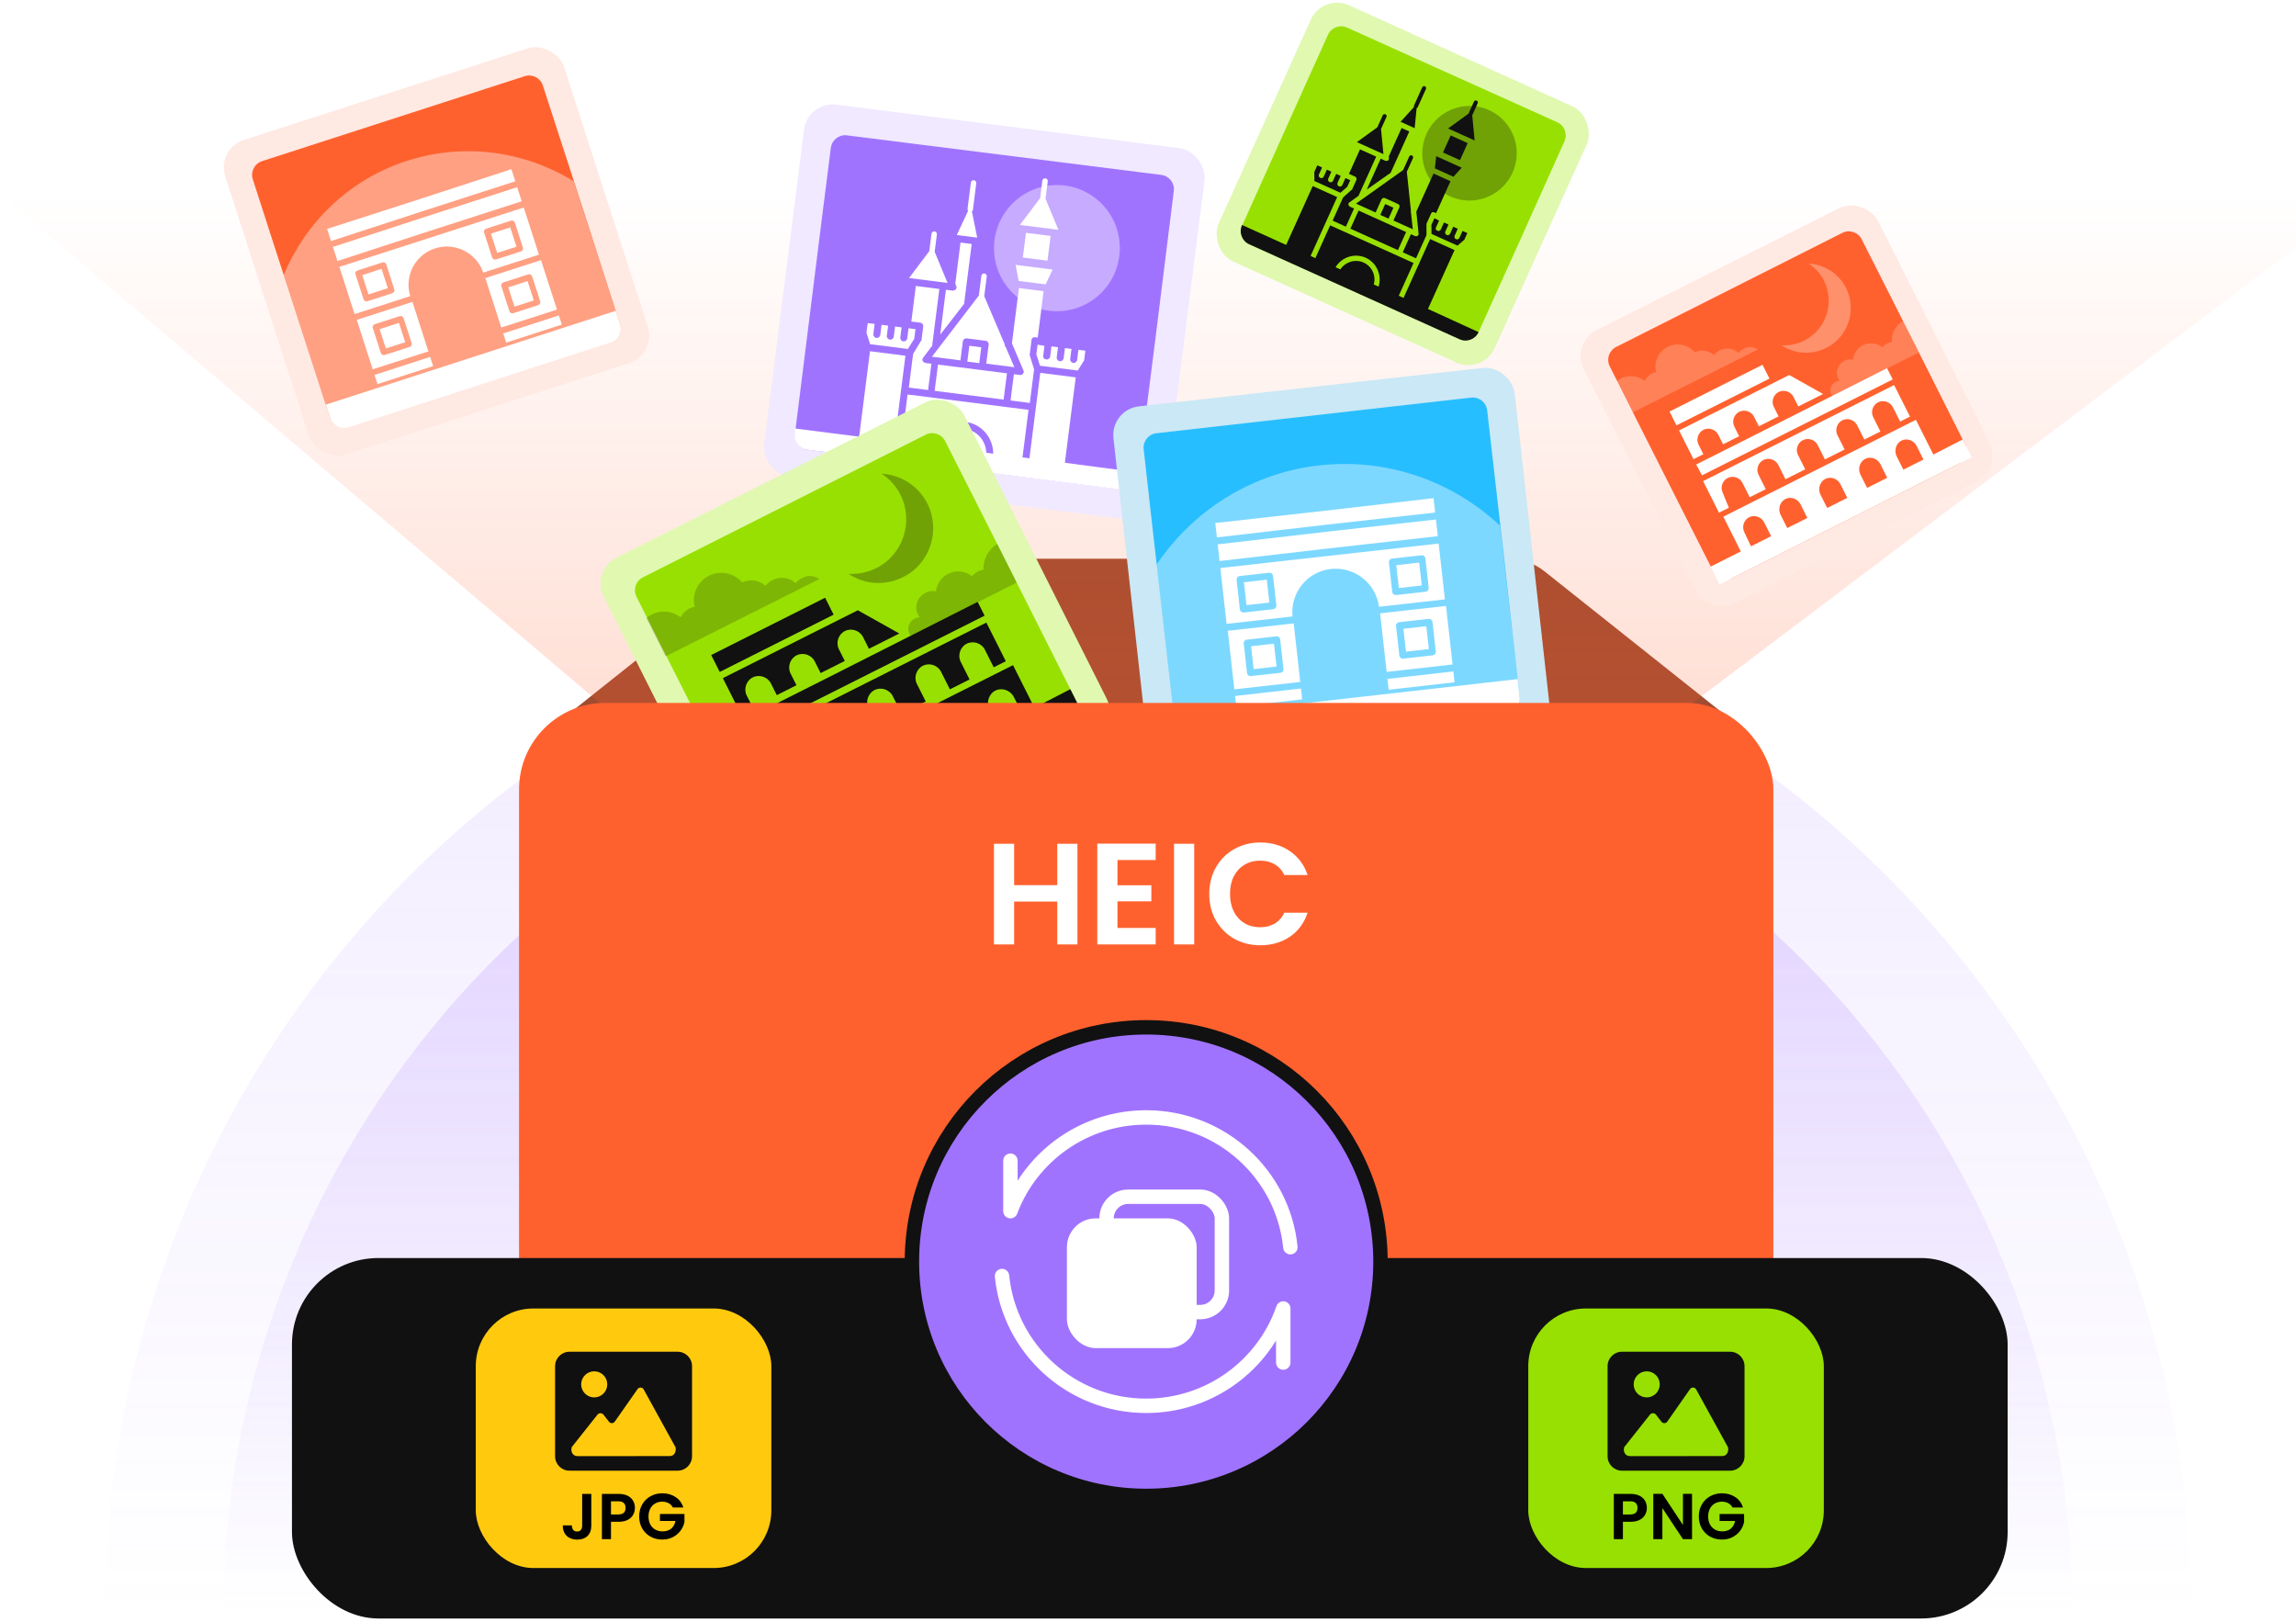 <svg fill="none" height="450" viewBox="0 0 637 450" width="637" xmlns="http://www.w3.org/2000/svg" xmlns:xlink="http://www.w3.org/1999/xlink"><filter id="a" color-interpolation-filters="sRGB" filterUnits="userSpaceOnUse" height="583" width="579" x="29" y="154"><feFlood flood-opacity="0" result="BackgroundImageFix"/><feBlend in="SourceGraphic" in2="BackgroundImageFix" mode="normal" result="shape"/><feColorMatrix in="SourceAlpha" result="hardAlpha" type="matrix" values="0 0 0 0 0 0 0 0 0 0 0 0 0 0 0 0 0 0 127 0"/><feOffset dy="4"/><feGaussianBlur stdDeviation="50.5"/><feComposite in2="hardAlpha" k2="-1" k3="1" operator="arithmetic"/><feColorMatrix type="matrix" values="0 0 0 0 1 0 0 0 0 0.831 0 0 0 0 0.761 0 0 0 0.36 0"/><feBlend in2="shape" mode="normal" result="effect1_innerShadow_5115_7955"/></filter><filter id="b" color-interpolation-filters="sRGB" filterUnits="userSpaceOnUse" height="517" width="513" x="62" y="187"><feFlood flood-opacity="0" result="BackgroundImageFix"/><feBlend in="SourceGraphic" in2="BackgroundImageFix" mode="normal" result="shape"/><feColorMatrix in="SourceAlpha" result="hardAlpha" type="matrix" values="0 0 0 0 0 0 0 0 0 0 0 0 0 0 0 0 0 0 127 0"/><feOffset dy="4"/><feGaussianBlur stdDeviation="50.5"/><feComposite in2="hardAlpha" k2="-1" k3="1" operator="arithmetic"/><feColorMatrix type="matrix" values="0 0 0 0 1 0 0 0 0 0.831 0 0 0 0 0.761 0 0 0 0.36 0"/><feBlend in2="shape" mode="normal" result="effect1_innerShadow_5115_7955"/></filter><linearGradient id="c"><stop offset="0" stop-color="#a073ff"/><stop offset="1" stop-color="#a073ff" stop-opacity="0"/></linearGradient><linearGradient id="d" gradientUnits="userSpaceOnUse" x1="318.5" x2="318.5" xlink:href="#c" y1="154" y2="444"/><linearGradient id="e" gradientUnits="userSpaceOnUse" x1="318.5" x2="318.5" xlink:href="#c" y1="187" y2="444"/><linearGradient id="f" gradientUnits="userSpaceOnUse" x1="318" x2="318" y1="54.5" y2="195"><stop offset="0" stop-color="#ff612e" stop-opacity="0"/><stop offset="1" stop-color="#ff612e"/></linearGradient><clipPath id="g"><path d="m0 0h637v450h-637z"/></clipPath><g clip-path="url(#g)"><g filter="url(#a)" opacity=".15"><circle cx="318.5" cy="443.5" fill="url(#d)" r="289.5"/></g><g filter="url(#b)" opacity=".27"><circle cx="318.5" cy="443.5" fill="url(#e)" r="256.5"/></g><path d="m207.53 158.477c2.831-2.251 6.342-3.477 9.959-3.477h201.022c3.617 0 7.128 1.226 9.959 3.477l56.805 45.175c2.223 1.768.973 5.348-1.867 5.348h-330.816c-2.84 0-4.09-3.58-1.867-5.348z" fill="#a14c31"/><path d="m-63.5 0h791.5l-258.386 195h-303.228z" fill="url(#f)" opacity=".2"/><rect fill="#e0f8b0" height="78.026" rx="8" transform="matrix(.911 .412 -.412 .911 31.707 -151.259)" width="84.028" x="367.109" y="-2"/><path d="m410.64 91.194-.382.846c-.908 2.012-3.275 2.907-5.288 2.001l-58.307-26.25c-2.016-.908-2.913-3.279-2.003-5.293l.411-.911 17.996-40.05 3.688-8.165 1.677-3.715c.908-2.012 3.275-2.907 5.287-2.001l58.316 26.254c2.013.906 2.911 3.271 2.007 5.285l-12.407 27.651-3.754 8.312z" fill="#98e001"/><g fill="#111"><path d="m404.374 55.219c6.999 1.826 14.163-2.382 16.001-9.399 1.839-7.017-2.344-14.186-9.343-16.013-6.999-1.826-14.163 2.382-16.002 9.399-1.839 7.017 2.345 14.186 9.344 16.013z" opacity=".3"/><path d="m371.886 53.476 1.892-1.637.834-1.847-1.326-.599-.868 1.921c-.167.369-.595.532-.963.366-.368-.166-.53-.595-.363-.965l.868-1.921-1.253-.566-.867 1.921c-.167.369-.595.532-.964.366-.368-.166-.529-.595-.362-.965l.867-1.921-1.252-.566-.868 1.921c-.167.369-.595.532-.963.366-.369-.166-.53-.595-.363-.965l.868-1.921-1.326-.599-.835 1.847.024 2.502z"/><path d="m376.922 58.418-2.269 5.025 13.187 5.955 2.269-5.025-4.125-1.863-4.936-2.229z"/><path d="m386.596 57.625-2.284-1.031-1.368 3.03 2.284 1.031z"/><path d="m397.961 60.535-.834 1.847.023 2.502 7.22 3.26 1.892-1.637.834-1.847-1.326-.599-.867 1.921c-.167.369-.595.532-.964.366-.368-.166-.529-.595-.362-.965l.867-1.921-1.252-.566-.868 1.921c-.167.369-.595.532-.963.366-.369-.166-.53-.595-.363-.964l.868-1.921-1.253-.566-.867 1.921c-.167.369-.595.532-.964.366-.368-.166-.563-.521-.396-.891l.868-1.921z"/><path d="m397.906 58.905.516.233 4.004-8.868-4.715-2.129-4.772 10.567.631 6.067c.047.288-.053.51-.301.665-.247.155-.501.129-.722.029l-1.105-.499-2.27 5.025 3.684 1.663 2.903-6.429-.004-2.938c-.04-.107-.007-.181.06-.329l1.201-2.66c.093-.403.522-.565.89-.399z"/><path d="m374.859 52.773-2.24 2.014-2.903 6.429 3.684 1.663 2.269-5.025-1.105-.499c-.221-.1-.376-.347-.456-.562-.047-.288.053-.51.3-.665l2.501-1.806 4.905-10.863-4.494-2.029-3.07 6.798 1.695.765c.368.166.529.595.363.965l-1.202 2.66c-.107.041-.14.115-.247.155z"/><path d="m405.534 46.518-7.073-3.194-.377 3.388 5.157 2.329z"/><path d="m407.192 39.703-4.715-2.129-2.136 4.729 4.715 2.129z"/><path d="m408.459 38.67.663.299-.666-6.973 1.502-3.325c.133-.296.013-.617-.282-.75-.295-.133-.616-.011-.749.284l-1.502 3.325-5.671 4.112.663.299z"/><path d="m381.654 58.951 1.635-3.621c.167-.369.595-.532.964-.366l3.609 1.63c.369.166.53.595.363.965l-1.635 3.621 5.378 2.429-.501-4.586c-.114-.14-.121-.322-.021-.543l-1.139-10.834 1.702-3.769c.133-.296.012-.617-.282-.75-.295-.133-.616-.011-.75.284l-1.701 3.769-13.074 9.31z"/><path d="m383.152 35.786 1.501-3.325c.134-.296.013-.617-.282-.75-.295-.133-.616-.011-.749.284l-1.502 3.325-5.67 4.112 7.367 3.327z"/><path d="m388.797 33.889 3.462 1.564.221.1.548-5.535c.107-.041.248-.155.315-.303l2.269-5.025c.133-.296.012-.617-.282-.75-.295-.133-.616-.011-.75.284l-2.269 5.025c-.067.148-.06.329-.019.436l-3.716 4.105z"/><path d="m384.316 44.588-1.253-.566-3.871 8.572 6.628-4.659 5.172-11.454-2.137-.965-3.537 7.833.021.543c.047.288-.053.51-.3.665-.215.081-.502.129-.723.029z"/><path d="m396.173 85.708 7.374-16.331-6.778-3.061-2.969 6.577-4.405 9.755-1.326-.599 4.104-9.089-23.133-10.446-4.104 9.089-1.326-.599 4.404-9.754 2.97-6.577-6.778-3.061-7.374 16.331-12.23-5.522-.022.049c-.909 2.013-.014 4.383 1.999 5.292l58.376 26.36c2 .903 4.353.014 5.256-1.986zm-17.268-14.203c3.094 1.397 4.531 4.893 3.565 8.015l-1.326-.599c.666-2.457-.482-5.022-2.84-6.086-2.357-1.065-5.074-.156-6.443 1.895l-1.326-.599c1.736-2.864 5.349-3.99 8.37-2.626z"/></g><rect fill="#f0e9ff" height="104" rx="8" transform="matrix(.992 .126 -.126 .992 5.31 -27.996)" width="112" x="224.094" y="28"/><path d="m316.018 129.717-.323 2.546c-.278 2.19-2.278 3.741-4.468 3.465l-87.205-10.97c-2.194-.276-3.747-2.279-3.469-4.472l.336-2.644 7.263-58.071 1.503-11.846.852-6.709c.278-2.19 2.277-3.74 4.467-3.465l87.215 10.971c2.19.276 3.743 2.273 3.47 4.463l-5.157 41.406-1.531 12.06z" fill="#a073ff"/><path d="m293.961 86.33c9.632-.411 17.114-8.575 16.712-18.236s-8.537-17.159-18.17-16.748c-9.632.411-17.114 8.575-16.712 18.236.402 9.661 8.537 17.159 18.17 16.748z" fill="#fff" fill-opacity=".4"/><path d="m251.877 96.813 1.771-2.826.34-2.68-1.924-.244-.353 2.788c-.069.536-.551.911-1.085.843s-.907-.551-.839-1.087l.353-2.788-1.817-.231-.354 2.788c-.068.536-.55.911-1.084.843-.534-.068-.908-.551-.839-1.087l.353-2.788-1.817-.231-.354 2.788c-.068.536-.55.911-1.084.843-.534-.068-.908-.551-.84-1.087l.354-2.788-1.924-.244-.34 2.68 1.009 3.178z" fill="#fff"/><path d="m260.234 101.141-.925 7.29 19.133 2.429.925-7.291-5.986-.76-7.161-.909z" fill="#fff"/><path d="m272.243 96.346-3.313-.421-.558 4.396 3.313.42z" fill="#fff"/><path d="m287.867 95.606-.34 2.68 1.008 3.178 10.475 1.33 1.771-2.826.34-2.68-1.924-.244-.354 2.788c-.068.536-.55.911-1.084.843-.535-.068-.908-.551-.84-1.087l.354-2.788-1.817-.231-.354 2.788c-.068.536-.55.911-1.084.843-.535-.068-.908-.551-.84-1.087l.354-2.788-1.817-.231-.354 2.788c-.068.536-.55.911-1.084.843-.535-.068-.921-.444-.853-.98l.354-2.788z" fill="#fff"/><path d="m287.155 93.557.748.095 1.633-12.866-6.841-.868-1.946 15.331 3.177 7.485c.173.349.132.67-.122.965-.255.294-.589.361-.91.32l-1.603-.204-.925 7.291 5.344.678 1.184-9.327-1.154-3.742c-.094-.121-.08-.228-.053-.442l.49-3.86c-.039-.55.443-.924.978-.856z" fill="#fff"/><path d="m255.395 94.753-2.066 3.442-1.184 9.328 5.344.678.926-7.29-1.603-.204c-.321-.04-.615-.295-.801-.537-.173-.349-.132-.67.122-.965l2.48-3.28 2.001-15.76-6.52-.828-1.252 9.864 2.458.312c.535.068.908.551.84 1.087l-.49 3.86c-.121.094-.134.201-.255.294z" fill="#fff"/><path d="m292.035 74.783-10.262-1.302.846 4.465 7.482.95z" fill="#fff"/><path d="m291.481 65.454-6.84-.868-.871 6.862 6.84.868z" fill="#fff"/><path d="m292.686 63.644.962.122-3.576-8.624.613-4.825c.054-.429-.226-.791-.653-.846-.428-.054-.789.227-.844.656l-.612 4.824-5.617 7.458.962.122z" fill="#fff"/><path d="m266.465 99.97.667-5.253c.068-.536.55-.911 1.084-.843l5.238.665c.534.068.907.551.839 1.087l-.667 5.254 7.803.99-2.433-5.647c-.2-.134-.28-.362-.239-.684l-5.689-13.359.694-5.468c.054-.429-.226-.791-.653-.846-.428-.054-.789.227-.844.655l-.694 5.468-13.016 16.977z" fill="#fff"/><path d="m259.315 69.868.612-4.824c.054-.429-.225-.791-.653-.846s-.789.227-.843.655l-.613 4.825-5.617 7.457 10.689 1.357z" fill="#fff"/><path d="m265.769 65.239 5.024.638.321.041-1.467-7.267c.12-.094.254-.294.281-.509l.926-7.29c.054-.429-.226-.791-.653-.846-.428-.054-.789.227-.844.655l-.925 7.29c-.027.214.052.442.146.563l-3.129 6.684z" fill="#fff"/><path d="m264.249 80.624-1.817-.231-1.579 12.437 6.622-8.528 2.109-16.618-3.1-.393-1.442 11.364.239.684c.173.349.132.67-.123.965-.241.187-.589.361-.909.32z" fill="#fff"/><path d="m295.438 128.379 3.008-23.694-9.834-1.248-1.211 9.542-1.797 14.152-1.924-.245 1.674-13.187-33.562-4.26-1.674 13.187-1.924-.244 1.797-14.152 1.211-9.542-9.834-1.248-3.007 23.694-17.744-2.253-.176 1.393c-.279 2.192 1.273 4.194 3.464 4.472l87.3 11.081c2.191.278 4.193-1.273 4.471-3.464l.164-1.286zm-27.559-11.342c4.489.57 7.688 4.462 7.678 8.818l-1.924-.244c-.112-3.391-2.578-6.21-5.999-6.644-3.42-.434-6.526 1.786-7.469 4.934l-1.924-.244c1.093-4.328 5.256-7.176 9.638-6.62z" fill="#fff"/><rect fill="#cae8f5" height="104" rx="8" transform="matrix(.994 -.111 .111 .994 -10.722 35.011)" width="112" x="308" y="113.473"/><path d="m421.305 190.663.286 2.551c.246 2.193-1.332 4.171-3.525 4.42l-87.335 9.887c-2.197.249-4.179-1.332-4.425-3.529l-.297-2.649-6.625-58.147-1.33-11.867-.753-6.72c-.246-2.194 1.332-4.172 3.525-4.42l87.344-9.889c2.193-.248 4.173 1.327 4.424 3.52l4.745 41.456 1.354 12.08z" fill="#27beff"/><path d="m421.425 191.777.149 1.333c.246 2.192-1.329 4.169-3.52 4.42l-87.323 9.987c-2.199.252-4.184-1.329-4.43-3.528l-.16-1.423-5.258-45.95c9.941-14.693 25.87-25.238 44.789-27.468 19.133-2.254 37.31 4.36 50.495 16.679z" fill="#fff" fill-opacity=".4"/><path d="m351.455 160.812-6.346.719.72 6.346 6.346-.719z" fill="#fff"/><path d="m395.705 173.714-6.346.72.72 6.346 6.346-.72z" fill="#fff"/><path d="m384.711 186.392 18.288-2.049-1.821-16.244-18.287 2.049zm2.606-12.709c-.06-.538.322-1.017.86-1.077l8.175-.916c.538-.061 1.017.321 1.077.859l.916 8.176c.061.538-.321 1.016-.859 1.077l-8.176.916c-.538.06-1.016-.322-1.077-.86z" fill="#fff"/><path d="m353.44 178.566-6.346.719.719 6.346 6.346-.719z" fill="#fff"/><path d="m342.453 191.236 18.288-2.05-1.821-16.243-18.287 2.049zm2.606-12.71c-.06-.538.322-1.016.86-1.076l8.176-.917c.537-.06 1.016.322 1.076.86l.916 8.176c.061.538-.321 1.016-.859 1.076l-8.176.917c-.538.06-1.016-.322-1.077-.86z" fill="#fff"/><path d="m403.215 186.267-18.285 2.073.341 3.012 18.285-2.074z" fill="#fff"/><path d="m337.832 151.014.519 4.626 30.324-3.508 30.228-3.388-.518-4.626-30.229 3.388z" fill="#fff"/><path d="m360.941 191.005-18.285 2.073.342 3.012 18.285-2.073z" fill="#fff"/><path d="m337.168 145.1.446 3.98 30.324-3.508 30.229-3.387-.446-3.981-30.217 3.496z" fill="#fff"/><path d="m338.57 157.578 1.736 15.491 18.288-2.05c-.628-6.574 4.053-12.436 10.615-13.171 6.562-.736 12.531 3.933 13.374 10.483l18.288-2.05-1.736-15.491-30.229 3.388zm15.538 10.349c.061.538-.321 1.017-.859 1.077l-8.176.916c-.538.061-1.016-.321-1.077-.859l-.916-8.176c-.06-.538.322-1.016.86-1.077l8.175-.916c.538-.06 1.017.322 1.077.86zm31.237-11.888c-.06-.538.322-1.016.86-1.076l8.175-.917c.538-.06 1.017.322 1.077.86l.916 8.176c.061.537-.322 1.016-.859 1.076l-8.176.917c-.538.06-1.017-.322-1.077-.86z" fill="#fff"/><path d="m393.729 156.073-6.346.72.719 6.346 6.346-.72z" fill="#fff"/><path d="m421.037 188.397-95.279 10.802.563 4.969c.249 2.195 2.23 3.773 4.425 3.524l87.33-9.901c2.195-.249 3.773-2.23 3.524-4.425z" fill="#fff"/><rect fill="#ffe9e3" height="91.707" rx="8" transform="matrix(.952 -.307 .307 .952 -9.771 20.39)" width="98.761" x="60" y="41.289"/><path d="m171.45 88.14.549 1.705c.677 2.101-.476 4.353-2.576 5.033l-72.842 23.56c-2.104.681-4.36-.474-5.038-2.579l-.576-1.786-15.917-49.09-3.229-10.023-1.684-5.226c-.677-2.101.476-4.353 2.576-5.033l72.852-23.563c2.1-.679 4.353.471 5.035 2.57l11.221 34.545 3.287 10.203z" fill="#ff612e"/><path d="m171.756 89.076.218.677c.677 2.099-.474 4.35-2.572 5.031l-72.815 23.644c-2.104.684-4.364-.471-5.043-2.577l-.242-.751-12.597-38.788c6.016-14.44 17.934-26.345 33.893-31.588 16.139-5.301 33.007-2.771 46.561 5.564z" fill="#fff" fill-opacity=".4"/><path d="m105.858 74.586-5.358 1.734 1.734 5.358 5.358-1.734z" fill="#fff"/><path d="m146.366 77.977-5.358 1.734 1.734 5.358 5.358-1.734z" fill="#fff"/><path d="m139.077 90.863 15.445-4.976-4.421-13.719-15.445 4.976zm.024-11.44c-.146-.454.1-.935.554-1.081l6.905-2.225c.454-.146.935.1 1.081.554l2.225 6.905c.146.454-.1.935-.554 1.081l-6.905 2.225c-.454.146-.935-.1-1.081-.554z" fill="#fff"/><path d="m110.686 89.575-5.358 1.734 1.734 5.358 5.358-1.734z" fill="#fff"/><path d="m103.405 102.453 15.445-4.976-4.421-13.719-15.445 4.976zm.024-11.44c-.146-.454.1-.935.554-1.081l6.905-2.225c.454-.146.935.1 1.081.554l2.225 6.905c.146.454-.1.935-.554 1.081l-6.905 2.225c-.454.146-.935-.1-1.081-.554z" fill="#fff"/><path d="m155.048 87.508-15.439 4.996.823 2.543 15.439-4.996z" fill="#fff"/><path d="m92.365 68.505 1.259 3.907 25.591-8.346 25.53-8.226-1.259-3.907-25.529 8.226z" fill="#fff"/><path d="m119.345 99.015-15.439 4.997.823 2.543 15.439-4.997z" fill="#fff"/><path d="m90.756 63.509 1.083 3.362 25.591-8.346 25.53-8.226-1.083-3.362-25.501 8.317z" fill="#fff"/><path d="m94.156 74.047 4.215 13.083 15.445-4.976c-1.695-5.571 1.322-11.457 6.864-13.243s11.519 1.202 13.396 6.715l15.445-4.976-4.215-13.083-25.53 8.226zm15.242 6.221c.147.454-.1.935-.554 1.081l-6.905 2.225c-.454.146-.935-.1-1.081-.554l-2.225-6.905c-.146-.454.1-.935.554-1.081l6.904-2.225c.455-.146.935.1 1.081.554zm24.911-15.748c-.146-.454.1-.935.555-1.081l6.904-2.225c.455-.146.935.1 1.082.554l2.224 6.905c.147.454-.1.935-.554 1.081l-6.905 2.225c-.454.146-.935-.1-1.081-.554z" fill="#fff"/><path d="m141.561 63.078-5.358 1.734 1.734 5.358 5.358-1.734z" fill="#fff"/><path d="m170.83 86.228-80.447 26.034 1.212 3.745c.68 2.102 2.936 3.254 5.037 2.574l72.836-23.571c2.102-.68 3.254-2.936 2.574-5.037z" fill="#fff"/><rect fill="#e0f8b0" height="104" rx="8" transform="matrix(.893 -.449 .449 .893 -53.651 90.571)" width="112" x="164" y="158.324"/><path d="m297.049 191.398 1.154 2.293c.991 1.972.198 4.374-1.773 5.369l-78.476 39.58c-1.974.995-4.381.201-5.374-1.774l-1.198-2.382-26.392-52.234-5.366-10.668-3.038-6.041c-.992-1.972-.199-4.375 1.772-5.369l78.484-39.585c1.971-.994 4.375-.203 5.371 1.766l18.836 37.233 5.462 10.86z" fill="#98e001"/><path d="m227.283 160.65-42.608 21.431-5.346-10.629c.431-.336.957-.721 1.436-.962 2.681-1.348 5.749-.972 8.054.748.573-1.008 1.433-1.92 2.487-2.45.478-.241.91-.338 1.436-.483-.87-3.401.799-7 3.959-8.589 3.159-1.589 6.948-.735 9.207 1.848 2.25-1.012 4.744-.587 6.473.943.526-.624 1.195-1.201 1.961-1.587 2.203-1.107 4.696-.682 6.425.848.43-.576.957-.961 1.627-1.298 1.627-1.058 3.545-.823 4.889.18z" fill="#111" opacity=".2"/><path d="m282.076 161.623-29.384 14.779c-.095-.188-.286-.327-.381-.515-.757-1.505-.162-3.454 1.481-4.28.483-.243.917-.343 1.399-.35-.239-.233-.381-.515-.523-.798-1.088-2.162-.15-4.873 2.073-5.991.967-.486 1.979-.642 2.939-.418.21-1.99 1.43-3.9 3.363-4.872 2.223-1.118 4.818-.774 6.634.669.438-.574 1.068-1.008 1.744-1.348.484-.244 1.014-.393 1.448-.493-.168-2.743 1.3-5.603 3.815-7.103z" fill="#111" opacity=".2"/><path d="m257.278 139.683c3.757 7.468.807 16.63-6.662 20.386-5.075 2.553-10.828 2.087-15.196-.874 2.588.137 5.223-.348 7.713-1.6 7.468-3.757 10.418-12.919 6.662-20.387-1.252-2.49-3.03-4.355-5.19-5.788 5.177.276 10.169 3.284 12.673 8.263z" fill="#111" opacity=".3"/><path d="m286.991 196.337-5.941-11.812-3.369 1.694-6.834 3.437-5.487 2.76-6.834 3.437-10.203 5.132-10.203 5.131-6.834 3.438-5.487 2.759-6.834 3.437-3.369 1.695 5.941 11.812-10.299 5.18 3.045 6.055 85.714-43.234-3.046-6.055zm-10.832-4.751c1.829-.92 4.168-.106 5.116 1.78l2.347 4.665-6.834 3.438-2.347-4.666c-.852-1.934-.111-4.297 1.718-5.217zm-12.321 6.197c1.829-.92 4.168-.106 5.117 1.78l2.346 4.665-6.834 3.437-2.346-4.665c-.853-1.934-.111-4.297 1.717-5.217zm-13.572 6.826c1.829-.92 4.168-.106 5.117 1.78l2.346 4.665-6.834 3.438-2.346-4.666c-.853-1.934-.111-4.297 1.717-5.217zm-13.572 6.826c1.829-.92 4.168-.106 5.117 1.78l2.346 4.665-6.834 3.438-2.346-4.666c-.853-1.934-.111-4.297 1.717-5.217zm-13.942 11.366c-.948-1.886-.207-4.249 1.622-5.169s4.168-.106 5.116 1.78l2.347 4.665-6.835 3.437z" fill="#111"/><path d="m207.173 192.958c-.915-1.819-.154-4.121 1.666-5.036 1.819-.915 4.121-.154 5.036 1.665l1.638 3.256 5.458-2.745-1.638-3.256c-.915-1.819-.153-4.122 1.666-5.037s4.122-.153 5.037 1.666l1.637 3.256 6.703-3.371-1.638-3.256c-.915-1.819-.153-4.122 1.666-5.037s4.122-.153 5.037 1.666l1.637 3.256 8.426-4.238-11.519-6.444-37.438 18.83 4.912 9.766 3.351-1.685z" fill="#111"/><path d="m228.918 165.827-31.598 15.892 2.36 4.692 31.598-15.893z" fill="#111"/><path d="m271.239 166.97-42.465 21.478-6.798 3.419-5.458 2.745-6.798 3.419-3.352 1.686 1.974 3.686 64.823-32.603z" fill="#111"/><path d="m215.406 209.33c-.915-1.819-.153-4.122 1.666-5.037s4.122-.154 5.037 1.666l2.456 4.883 5.458-2.745-2.456-4.883c-.915-1.82-.154-4.122 1.665-5.037 1.82-.915 4.122-.154 5.037 1.666l2.456 4.883 6.703-3.371-2.456-4.883c-.915-1.82-.154-4.122 1.665-5.037 1.82-.915 4.122-.154 5.037 1.666l2.456 4.883 6.703-3.371-2.456-4.884c-.915-1.819-.154-4.121 1.665-5.036 1.82-.915 4.122-.154 5.037 1.665l2.456 4.884 5.458-2.745-2.456-4.884c-.915-1.819-.154-4.121 1.666-5.036 1.819-.915 4.121-.154 5.036 1.665l2.457 4.884 3.351-1.686-5.394-10.724-64.919 32.651 5.394 10.724 3.351-1.685z" fill="#111"/><rect fill="#ffe9e3" height="84.892" rx="8" transform="matrix(.893 -.449 .449 .893 3.77 206.043)" width="91.422" x="436" y="95.078"/><path d="m544.601 122.075.611 1.216c.992 1.972.199 4.375-1.772 5.369l-62.745 31.646c-1.974.995-4.381.201-5.375-1.774l-.647-1.287-21.543-42.637-4.379-8.708-2.151-4.276c-.991-1.972-.198-4.374 1.773-5.368l62.753-31.65c1.971-.994 4.374-.204 5.371 1.766l15.044 29.737 4.458 8.865z" fill="#ff612e"/><path d="m487.658 96.976-34.781 17.493-4.363-8.675c.351-.275.781-.589 1.172-.785 2.188-1.101 4.693-.794 6.574.61.468-.823 1.17-1.568 2.03-2 .391-.197.743-.276 1.173-.394-.711-2.776.652-5.714 3.231-7.011s5.672-.6 7.516 1.508c1.836-.826 3.872-.479 5.283.77.429-.51.976-.98 1.601-1.295 1.798-.904 3.833-.557 5.245.692.351-.47.78-.784 1.328-1.06 1.328-.864 2.893-.672 3.991.147z" fill="#fff" opacity=".2"/><path d="m532.38 97.772-23.986 12.064c-.077-.153-.233-.267-.31-.421-.618-1.228-.133-2.819 1.208-3.493.395-.199.749-.281 1.142-.286-.195-.19-.311-.421-.426-.651-.888-1.765-.123-3.978 1.692-4.891.789-.396 1.615-.523 2.399-.341.171-1.625 1.167-3.184 2.745-3.977 1.814-.913 3.933-.632 5.415.546.358-.468.871-.823 1.424-1.101.394-.198.827-.32 1.181-.402-.137-2.239 1.062-4.573 3.115-5.798z" fill="#fff" opacity=".2"/><path d="m512.14 79.861c3.067 6.096.659 13.575-5.438 16.641-4.142 2.083-8.838 1.703-12.404-.714 2.113.112 4.264-.284 6.296-1.306 6.096-3.066 8.504-10.545 5.438-16.641-1.022-2.032-2.473-3.555-4.237-4.724 4.226.225 8.301 2.68 10.345 6.744z" fill="#fff" opacity=".3"/><path d="m536.395 126.104-4.849-9.642-2.75 1.384-5.579 2.805-4.478 2.253-5.579 2.805-8.328 4.189-8.329 4.189-5.578 2.806-4.479 2.252-5.578 2.806-2.75 1.383 4.849 9.642-8.407 4.229 2.486 4.942 69.966-35.291-2.486-4.942zm-8.841-3.877c1.492-.751 3.401-.087 4.176 1.452l1.915 3.809-5.578 2.805-1.916-3.808c-.695-1.579-.09-3.508 1.403-4.258zm-10.057 5.058c1.492-.751 3.402-.087 4.176 1.453l1.915 3.808-5.578 2.806-1.916-3.809c-.695-1.579-.09-3.507 1.403-4.258zm-11.079 5.572c1.493-.751 3.402-.087 4.176 1.453l1.916 3.808-5.579 2.805-1.915-3.808c-.696-1.579-.091-3.507 1.402-4.258zm-11.078 5.572c1.493-.751 3.402-.087 4.176 1.452l1.915 3.809-5.578 2.805-1.915-3.808c-.696-1.579-.091-3.508 1.402-4.258zm-11.381 9.277c-.774-1.54-.169-3.468 1.324-4.219s3.402-.087 4.176 1.453l1.915 3.808-5.578 2.806z" fill="#fff"/><path d="m471.245 123.349c-.747-1.485-.126-3.364 1.359-4.111s3.365-.126 4.112 1.359l1.336 2.658 4.455-2.241-1.336-2.657c-.747-1.485-.126-3.365 1.359-4.112s3.365-.125 4.112 1.36l1.336 2.657 5.471-2.751-1.336-2.658c-.747-1.485-.126-3.364 1.359-4.111s3.365-.125 4.112 1.36l1.336 2.657 6.878-3.459-9.402-5.26-30.56 15.37 4.01 7.972 2.735-1.376z" fill="#fff"/><path d="m488.987 101.2-25.792 12.972 1.926 3.83 25.793-12.973z" fill="#fff"/><path d="m523.538 102.133-34.663 17.532-5.549 2.791-4.455 2.24-5.549 2.791-2.736 1.376 1.611 3.009 52.913-26.613z" fill="#fff"/><path d="m477.962 136.711c-.747-1.485-.126-3.364 1.359-4.111s3.365-.126 4.112 1.359l2.005 3.986 4.455-2.24-2.005-3.986c-.747-1.485-.126-3.365 1.359-4.112s3.365-.125 4.112 1.36l2.005 3.986 5.471-2.752-2.005-3.986c-.747-1.485-.125-3.364 1.36-4.111s3.364-.125 4.111 1.36l2.005 3.986 5.471-2.752-2.005-3.986c-.747-1.485-.125-3.365 1.36-4.111 1.485-.747 3.364-.126 4.111 1.359l2.005 3.986 4.455-2.24-2.005-3.986c-.747-1.485-.125-3.365 1.36-4.112s3.364-.125 4.111 1.36l2.005 3.986 2.735-1.376-4.402-8.754-52.991 26.653 4.402 8.753 2.736-1.376z" fill="#fff"/><rect fill="#ff612e" height="236" rx="24" width="348" x="144" y="195"/><path d="m298.92 234.08v27.92h-5.6v-11.88h-11.96v11.88h-5.6v-27.92h5.6v11.48h11.96v-11.48zm11.112 4.52v7h9.4v4.44h-9.4v7.4h10.6v4.56h-16.2v-27.96h16.2v4.56zm21.289-4.52v27.92h-5.6v-27.92zm4.173 13.92c0-2.747.613-5.2 1.84-7.36 1.253-2.187 2.946-3.88 5.08-5.08 2.16-1.227 4.573-1.84 7.24-1.84 3.12 0 5.853.8 8.2 2.4 2.346 1.6 3.986 3.813 4.92 6.64h-6.44c-.64-1.333-1.547-2.333-2.72-3-1.147-.667-2.48-1-4-1-1.627 0-3.08.387-4.36 1.16-1.254.747-2.24 1.813-2.96 3.2-.694 1.387-1.04 3.013-1.04 4.88 0 1.84.346 3.467 1.04 4.88.72 1.387 1.706 2.467 2.96 3.24 1.28.747 2.733 1.12 4.36 1.12 1.52 0 2.853-.333 4-1 1.173-.693 2.08-1.707 2.72-3.04h6.44c-.934 2.853-2.574 5.08-4.92 6.68-2.32 1.573-5.054 2.36-8.2 2.36-2.667 0-5.08-.6-7.24-1.8-2.134-1.227-3.827-2.92-5.08-5.08-1.227-2.16-1.84-4.613-1.84-7.36z" fill="#fff"/><rect fill="#111" height="100" rx="24" width="476" x="81" y="349"/><circle cx="318" cy="350" fill="#a073ff" r="65" stroke="#111" stroke-width="4"/><rect height="32" rx="6" stroke="#fff" stroke-width="4" width="32" x="307" y="332"/><rect fill="#fff" height="36" rx="8" width="36" x="296" y="338"/><path d="m278 354c2.017 20.213 19.156 36 40 36 17.628 0 32.605-11.29 38.028-27v15m1.972-32c-2.017-20.213-19.156-36-40-36-17.251 0-31.964 10.813-37.668 26v-14" stroke="#fff" stroke-linecap="round" stroke-linejoin="round" stroke-width="4"/><rect fill="#ffca0e" height="72" rx="16" width="82" x="132" y="363"/><path clip-rule="evenodd" d="m188 408c2.209 0 4-1.791 4-4v-25c0-2.209-1.791-4-4-4h-30c-2.209 0-4 1.791-4 4v25c0 2.209 1.791 4 4 4h23.637zm-13.391-4.049h-14.39c-1.483 0-1.914-1.432-1.598-2.487 3.59-4.512 5.97-7.515 7.14-9.008.417-.533 1.256-.534 1.67.002l1.522 1.969c.412.534 1.224.515 1.611-.038l6.32-9.027c.425-.606 1.338-.557 1.695.091l8.816 16.011c.284 1.018-.165 2.487-1.598 2.487zm-7.189-17.343c.679-.679 1.06-1.6 1.06-2.559 0-.96-.381-1.881-1.06-2.559-.678-.679-1.599-1.06-2.559-1.06s-1.88.381-2.559 1.06c-.679.678-1.06 1.599-1.06 2.559 0 .959.381 1.88 1.06 2.559.679.678 1.599 1.06 2.559 1.06s1.881-.382 2.559-1.06z" fill="#101010" fill-rule="evenodd"/><path d="m164.051 414.436v8.82c0 1.224-.354 2.178-1.062 2.862-.708.672-1.656 1.008-2.844 1.008-1.2 0-2.172-.348-2.916-1.044-.732-.696-1.098-1.668-1.098-2.916h2.52c.012.54.138.96.378 1.26.252.3.612.45 1.08.45.456 0 .804-.144 1.044-.432s.36-.684.36-1.188v-8.82zm12.102 3.888c0 .672-.162 1.302-.486 1.89-.312.588-.81 1.062-1.494 1.422-.672.36-1.524.54-2.556.54h-2.106v4.824h-2.52v-12.564h4.626c.972 0 1.8.168 2.484.504s1.194.798 1.53 1.386c.348.588.522 1.254.522 1.998zm-4.644 1.818c.696 0 1.212-.156 1.548-.468.336-.324.504-.774.504-1.35 0-1.224-.684-1.836-2.052-1.836h-1.998v3.654zm15.181-1.926c-.288-.528-.684-.93-1.188-1.206s-1.092-.414-1.764-.414c-.744 0-1.404.168-1.98.504s-1.026.816-1.35 1.44-.486 1.344-.486 2.16c0 .84.162 1.572.486 2.196.336.624.798 1.104 1.386 1.44s1.272.504 2.052.504c.96 0 1.746-.252 2.358-.756.612-.516 1.014-1.23 1.206-2.142h-4.32v-1.926h6.804v2.196c-.168.876-.528 1.686-1.08 2.43s-1.266 1.344-2.142 1.8c-.864.444-1.836.666-2.916.666-1.212 0-2.31-.27-3.294-.81-.972-.552-1.74-1.314-2.304-2.286-.552-.972-.828-2.076-.828-3.312s.276-2.34.828-3.312c.564-.984 1.332-1.746 2.304-2.286.984-.552 2.076-.828 3.276-.828 1.416 0 2.646.348 3.69 1.044 1.044.684 1.764 1.65 2.16 2.898z" fill="#000"/><rect fill="#98e001" height="72" rx="16" width="82" x="424" y="363"/><path clip-rule="evenodd" d="m480 408c2.209 0 4-1.791 4-4v-25c0-2.209-1.791-4-4-4h-30c-2.209 0-4 1.791-4 4v25c0 2.209 1.791 4 4 4h23.637zm-13.391-4.049h-14.39c-1.483 0-1.914-1.432-1.598-2.487 3.59-4.512 5.97-7.515 7.14-9.008.417-.533 1.256-.534 1.67.002l1.522 1.969c.412.534 1.224.515 1.611-.038l6.32-9.027c.425-.606 1.338-.557 1.695.091l8.816 16.011c.284 1.018-.165 2.487-1.598 2.487zm-7.189-17.343c.679-.679 1.06-1.6 1.06-2.559 0-.96-.381-1.881-1.06-2.559-.678-.679-1.599-1.06-2.559-1.06s-1.88.381-2.559 1.06c-.679.678-1.06 1.599-1.06 2.559 0 .959.381 1.88 1.06 2.559.679.678 1.599 1.06 2.559 1.06s1.881-.382 2.559-1.06z" fill="#101010" fill-rule="evenodd"/><path d="m456.902 418.324c0 .672-.162 1.302-.486 1.89-.312.588-.81 1.062-1.494 1.422-.672.36-1.524.54-2.556.54h-2.106v4.824h-2.52v-12.564h4.626c.972 0 1.8.168 2.484.504s1.194.798 1.53 1.386c.348.588.522 1.254.522 1.998zm-4.644 1.818c.696 0 1.212-.156 1.548-.468.336-.324.504-.774.504-1.35 0-1.224-.684-1.836-2.052-1.836h-1.998v3.654zm17.179 6.858h-2.52l-5.706-8.622v8.622h-2.52v-12.582h2.52l5.706 8.64v-8.64h2.52zm11.239-8.784c-.288-.528-.684-.93-1.188-1.206s-1.092-.414-1.764-.414c-.744 0-1.404.168-1.98.504s-1.026.816-1.35 1.44-.486 1.344-.486 2.16c0 .84.162 1.572.486 2.196.336.624.798 1.104 1.386 1.44s1.272.504 2.052.504c.96 0 1.746-.252 2.358-.756.612-.516 1.014-1.23 1.206-2.142h-4.32v-1.926h6.804v2.196c-.168.876-.528 1.686-1.08 2.43s-1.266 1.344-2.142 1.8c-.864.444-1.836.666-2.916.666-1.212 0-2.31-.27-3.294-.81-.972-.552-1.74-1.314-2.304-2.286-.552-.972-.828-2.076-.828-3.312s.276-2.34.828-3.312c.564-.984 1.332-1.746 2.304-2.286.984-.552 2.076-.828 3.276-.828 1.416 0 2.646.348 3.69 1.044 1.044.684 1.764 1.65 2.16 2.898z" fill="#000"/></g></svg>